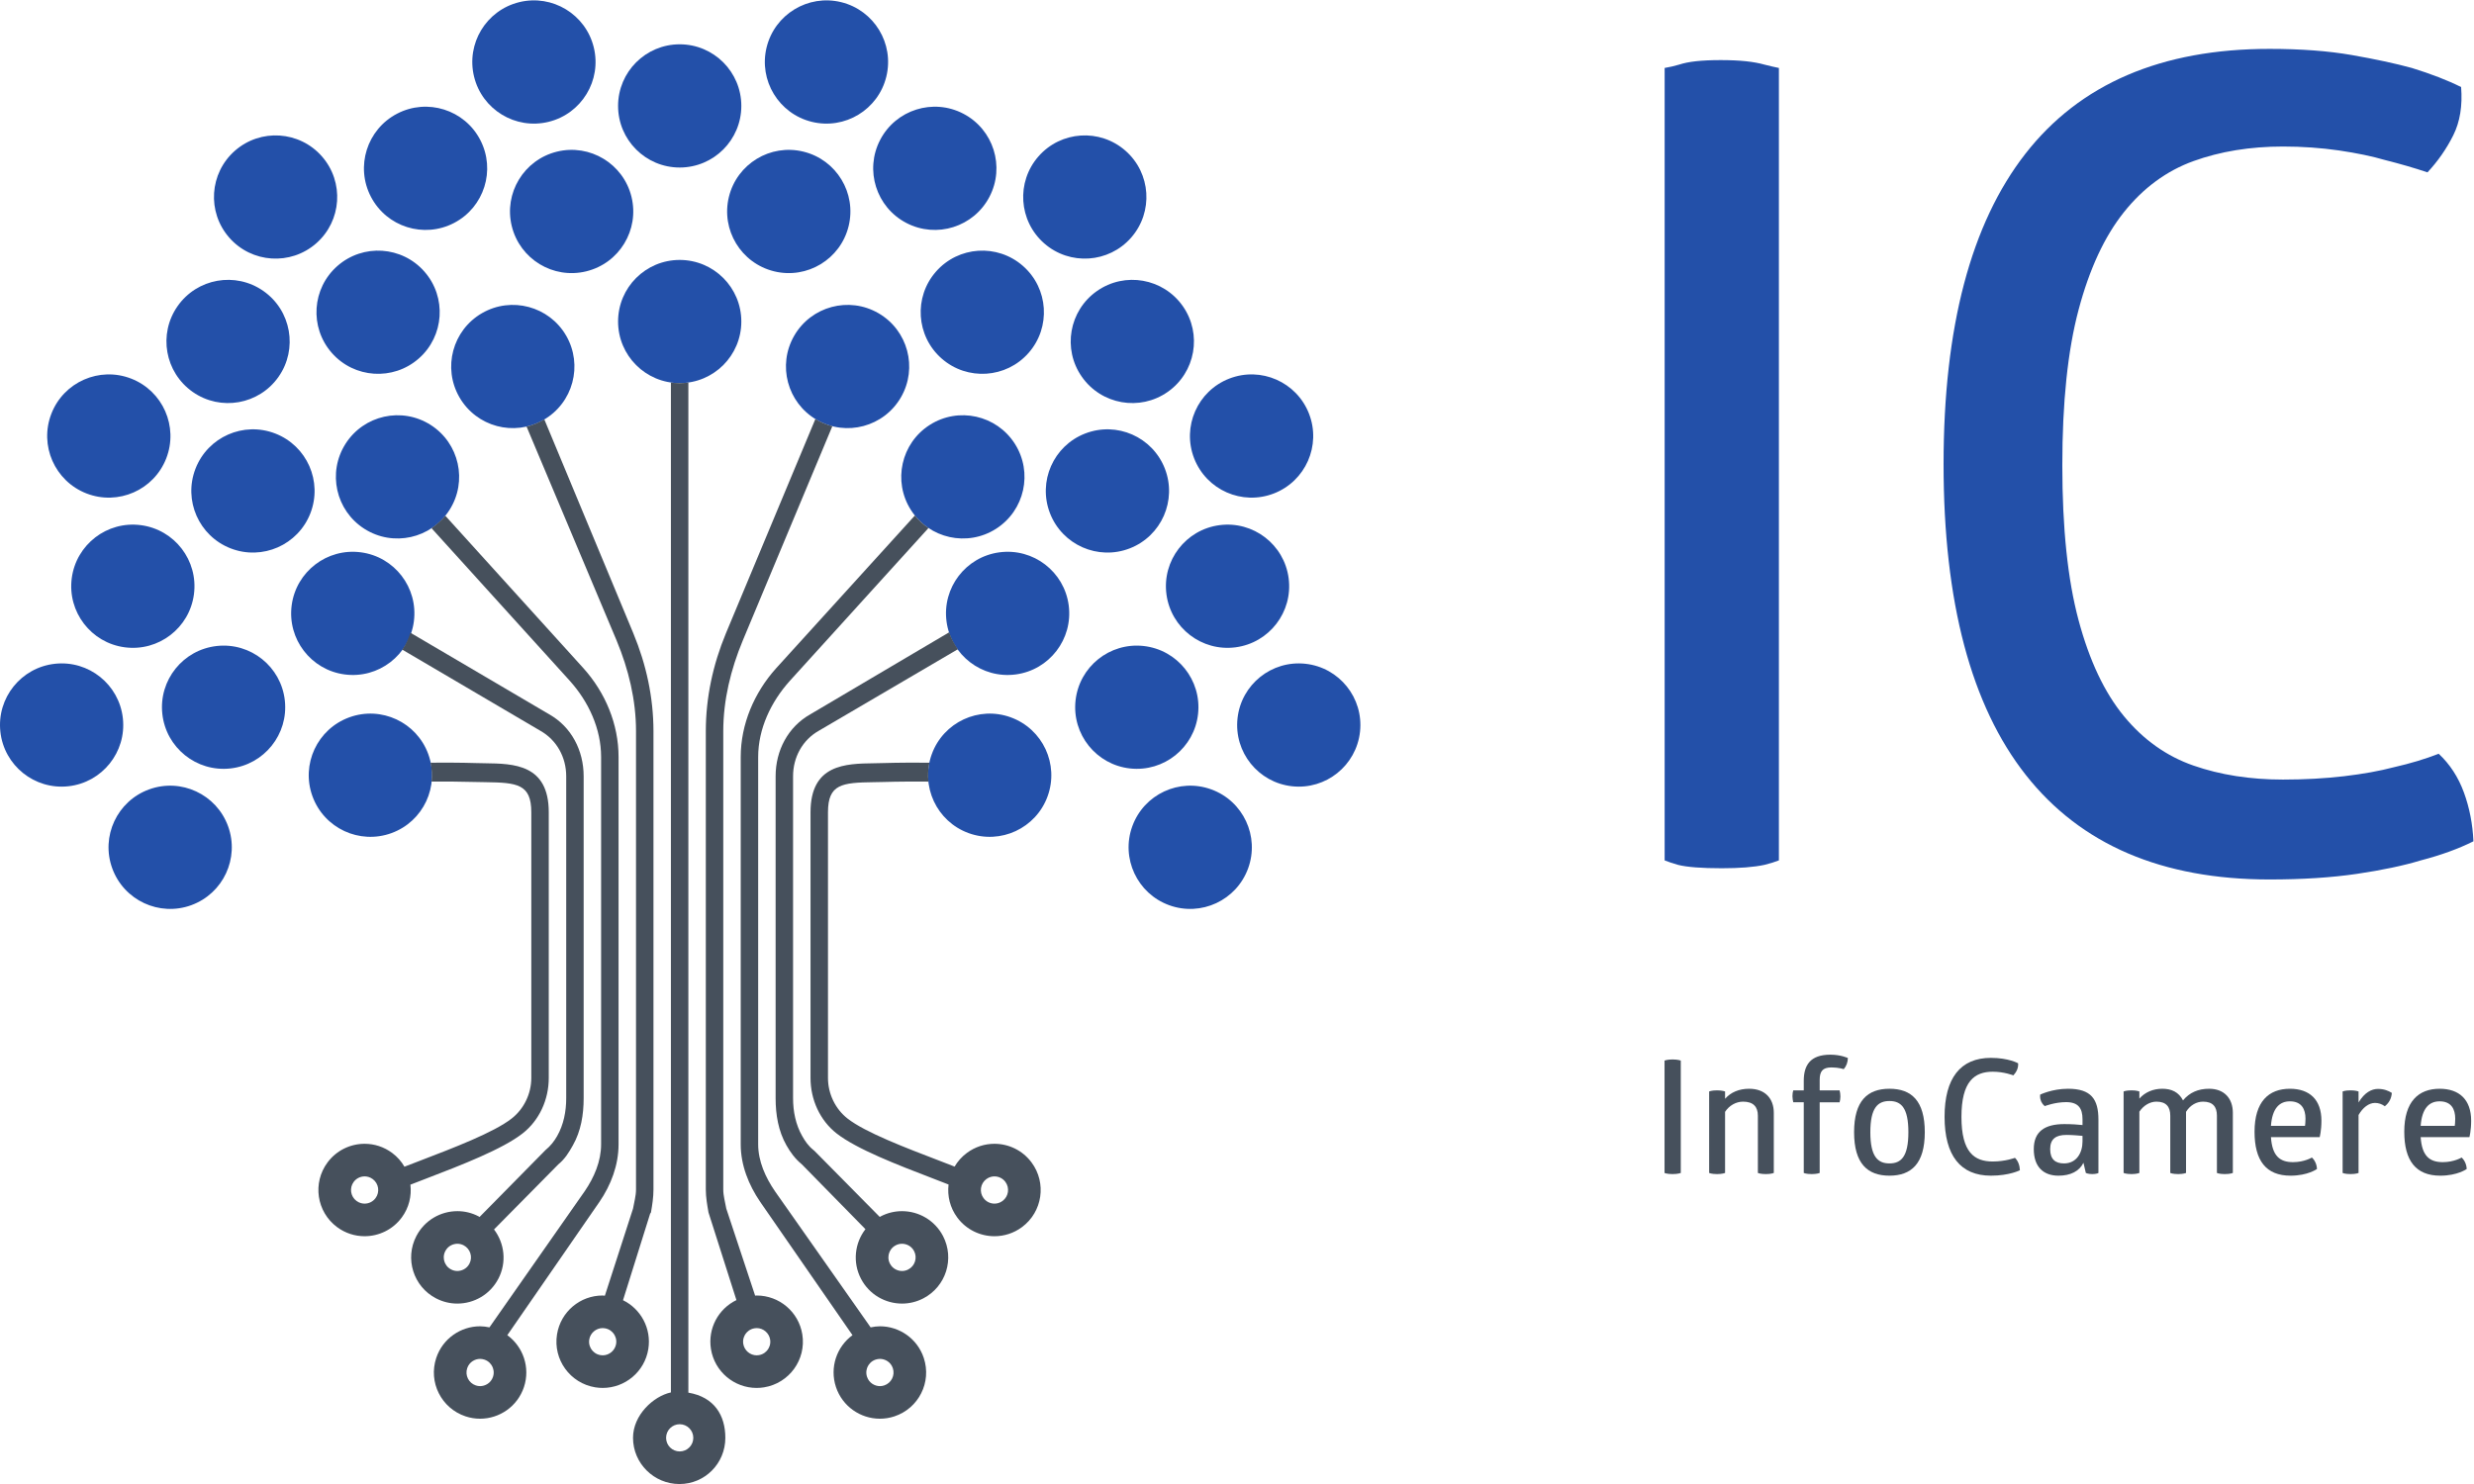 <?xml version="1.0" encoding="UTF-8" standalone="no"?>
<svg
   xmlns:dc="http://purl.org/dc/elements/1.1/"
   xmlns:cc="http://creativecommons.org/ns#"
   xmlns:rdf="http://www.w3.org/1999/02/22-rdf-syntax-ns#"
   xmlns:svg="http://www.w3.org/2000/svg"
   xmlns="http://www.w3.org/2000/svg"
   xmlns:sodipodi="http://sodipodi.sourceforge.net/DTD/sodipodi-0.dtd"
   xmlns:inkscape="http://www.inkscape.org/namespaces/inkscape"
   version="1.1"
   id="svg2"
   xml:space="preserve"
   width="377.947"
   height="226.773"
   viewBox="0 0 377.947 226.773"
   sodipodi:docname="Logo a colori alta risoluzione (2).eps"><defs
     id="defs6" /><sodipodi:namedview
     pagecolor="#ffffff"
     bordercolor="#666666"
     borderopacity="1"
     objecttolerance="10"
     gridtolerance="10"
     guidetolerance="10"
     inkscape:pageopacity="0"
     inkscape:pageshadow="2"
     inkscape:window-width="640"
     inkscape:window-height="480"
     id="namedview4" /><g
     id="g10"
     inkscape:groupmode="layer"
     inkscape:label="ink_ext_XXXXXX"
     transform="matrix(1.333,0,0,-1.333,0,226.773)"><g
       id="g12"
       transform="scale(0.1)"><path
         d="m 1907.76,1623.32 c 5.13,0.84 10.69,2.12 16.69,3.86 5.13,1.7 11.55,3 19.25,3.86 7.7,0.84 17.11,1.29 28.25,1.29 11.11,0 20.73,-0.45 28.88,-1.29 8.12,-0.86 15.19,-2.16 21.19,-3.86 6.83,-1.74 12.39,-3.02 16.68,-3.86 V 714.91 c -4.29,-1.734 -9.85,-3.441 -16.68,-5.148 -12,-2.571 -28.24,-3.864 -48.79,-3.864 -23.11,0 -39.8,1.293 -50.08,3.864 -5.99,1.707 -11.13,3.414 -15.39,5.148 v 908.41"
         style="fill:#2350a9;fill-opacity:1;fill-rule:nonzero;stroke:none"
         id="path14" /><path
         d="m 2227.42,1169.11 c 0,156.98 31.23,275.56 93.71,355.78 62.47,80.19 155.77,120.3 279.86,120.3 35.97,0 67.42,-2.38 94.38,-7.08 26.95,-4.72 49.84,-9.65 68.68,-14.79 22.25,-6.88 41.07,-14.16 56.49,-21.88 1.69,-21.45 -1.28,-39.89 -9,-55.33 -7.69,-15.43 -17.55,-29.59 -29.52,-42.47 -15.4,5.16 -31.67,9.86 -48.78,14.16 -14.57,4.28 -32.1,7.92 -52.64,10.95 -20.54,2.98 -41.95,4.5 -64.19,4.5 -37.66,0 -71.89,-5.6 -102.71,-16.73 -30.8,-11.16 -57.35,-30.68 -79.6,-58.55 -22.25,-27.88 -39.58,-65.2 -51.98,-111.94 -12.43,-46.76 -18.62,-106.15 -18.62,-178.21 0,-72.05 6.19,-131.24 18.62,-177.554 12.4,-46.332 29.73,-82.996 51.98,-110.016 22.25,-27.027 48.8,-45.898 79.6,-56.613 30.82,-10.735 65.05,-16.09 102.71,-16.09 24.82,0 48.14,1.289 69.97,3.855 21.82,2.582 40.86,6 57.12,10.301 18.83,4.277 35.95,9.43 51.35,15.442 12.86,-12.024 22.48,-26.825 28.89,-44.387 6.42,-17.59 10.04,-36.25 10.91,-55.977 -17.12,-8.582 -37.22,-15.883 -60.32,-21.883 -19.72,-5.996 -44.1,-11.132 -73.19,-15.437 -29.11,-4.281 -62.49,-6.43 -100.15,-6.43 -123.23,0 -216.3,39.891 -279.21,119.664 -62.91,79.774 -94.36,198.575 -94.36,356.415"
         style="fill:#2350a9;fill-opacity:1;fill-rule:nonzero;stroke:none"
         id="path16" /><path
         d="m 1907.64,485.43 c 0,0 3.11,1.281 9.13,1.281 6.39,0 9.48,-1.281 9.48,-1.281 V 356.59 c 0,0 -3.28,-1.281 -9.3,-1.281 -6.56,0 -9.31,1.281 -9.31,1.281 v 128.84"
         style="fill:#46505c;fill-opacity:1;fill-rule:nonzero;stroke:none"
         id="path18" /><path
         d="m 2032.85,356.59 c 0,0 -3.1,-1.281 -9.12,-1.281 -6.2,0 -9.13,1.281 -9.13,1.281 v 65.699 c 0,10.223 -5.29,16.063 -16.97,16.063 -8.04,0 -15.88,-4.383 -20.62,-11.68 V 356.59 c 0,0 -3.28,-1.281 -9.12,-1.281 -6.39,0 -9.14,1.281 -9.14,1.281 v 93.441 c 0,0 2.75,1.27 9.14,1.27 5.84,0 9.12,-1.27 9.12,-1.27 v -8.402 c 6.57,7.48 16.05,11.5 27.56,11.5 18.24,0 28.28,-11.129 28.28,-27.559 v -68.98"
         style="fill:#46505c;fill-opacity:1;fill-rule:nonzero;stroke:none"
         id="path20" /><path
         d="m 2097.67,492.18 c 12.23,0 20.08,-3.828 20.08,-3.828 -0.19,-5.114 -1.65,-9.122 -4.75,-12.774 0,0 -5.66,2 -14.05,2 -10.4,0 -13.51,-4.738 -13.51,-14.406 v -11.871 h 22.82 c 0.54,-2 0.91,-4.379 0.91,-7.11 0,-2.371 -0.37,-4.57 -0.91,-6.57 h -22.82 V 356.59 c 0,0 -3.1,-1.281 -9.12,-1.281 -6.39,0 -9.13,1.281 -9.13,1.281 v 81.031 h -12.04 c -0.37,2 -0.92,4.379 -0.92,6.93 0,2.738 0.37,4.929 0.92,6.75 h 12.04 v 10.949 c 0,17.699 7.31,29.93 30.48,29.93"
         style="fill:#46505c;fill-opacity:1;fill-rule:nonzero;stroke:none"
         id="path22" /><path
         d="m 2165.39,439.078 c -13.32,0 -21.9,-7.668 -21.9,-35.769 0,-28.11 8.58,-35.77 21.9,-35.77 13.32,0 21.71,7.66 21.71,35.77 0,28.101 -8.39,35.769 -21.71,35.769 z m 0,14.051 c 25.18,0 40.51,-13.688 40.51,-49.82 0,-36.129 -15.51,-49.821 -40.51,-49.821 -25,0 -40.52,13.692 -40.52,49.821 0,36.132 15.52,49.82 40.52,49.82"
         style="fill:#46505c;fill-opacity:1;fill-rule:nonzero;stroke:none"
         id="path24" /><path
         d="m 2281.67,488.531 c 20.25,0 31.2,-6.203 31.2,-6.203 0.37,-6.019 -2.19,-10.219 -5.47,-13.867 0,0 -10.59,4.199 -23.55,4.199 -21.17,0 -35.94,-11.14 -35.94,-51.832 0,-40.699 14.77,-51.098 35.94,-51.098 14.43,0 25.37,4.2 25.37,4.2 3.65,-3.469 5.47,-8.77 5.66,-14.231 0,0 -11.87,-6.211 -33.21,-6.211 -34.86,0 -53.11,22.992 -53.11,67.524 0,44.16 18.07,67.519 53.11,67.519"
         style="fill:#46505c;fill-opacity:1;fill-rule:nonzero;stroke:none"
         id="path26" /><path
         d="m 2368.2,400.199 c -12.23,0 -18.61,-4.738 -18.61,-16.238 0,-11.859 6.02,-16.422 15.87,-16.422 14.42,0 21.18,12.231 21.18,25.18 v 6.39 c -4.2,0.36 -11.5,1.09 -18.44,1.09 z m 1.82,52.93 c 26.47,0 34.87,-11.859 34.87,-35.41 V 356.59 c 0,0 -2.01,-1.281 -7.12,-1.281 -4.56,0 -7.31,1.281 -7.31,1.281 l -2.73,11.68 c -4.75,-9.68 -14.79,-14.782 -28.65,-14.782 -17.16,0 -28.28,10.032 -28.28,30.473 0,19.898 12.22,28.66 35.04,28.66 8.2,0 16.05,-0.551 20.8,-1.101 v 6.75 c 0,12.41 -4.75,19.531 -18.8,19.531 -12.78,0 -24.46,-4.563 -24.46,-4.563 -0.18,0.184 -2.37,1.641 -4.2,5.473 -1.63,3.828 -1.09,7.48 -1.09,7.668 0,0 13.69,6.75 31.93,6.75"
         style="fill:#46505c;fill-opacity:1;fill-rule:nonzero;stroke:none"
         id="path28" /><path
         d="m 2531.74,453.129 c 17.35,0 27.2,-11.129 27.2,-27.559 v -68.98 c 0,0 -3.1,-1.281 -9.13,-1.281 -6.39,0 -9.12,1.281 -9.12,1.281 v 65.699 c 0,10.223 -4.75,16.063 -15.88,16.063 -7.48,0 -14.78,-4.024 -19.52,-11.68 V 356.59 c 0,0 -3.11,-1.281 -8.95,-1.281 -6.38,0 -9.12,1.281 -9.12,1.281 v 65.699 c 0,10.223 -4.74,16.063 -15.88,16.063 -7.48,0 -14.78,-4.383 -19.53,-11.5 V 356.59 c 0,0 -3.09,-1.281 -8.93,-1.281 -6.4,0 -9.13,1.281 -9.13,1.281 v 93.441 c 0,0 2.73,1.27 9.13,1.27 5.84,0 8.93,-1.27 8.93,-1.27 v -8.211 c 6.39,7.289 15.69,11.309 26.28,11.309 10.59,0 18.8,-3.828 23.73,-13.32 7.48,8.941 17.34,13.32 29.92,13.32"
         style="fill:#46505c;fill-opacity:1;fill-rule:nonzero;stroke:none"
         id="path30" /><path
         d="m 2624.32,438.711 c -11.86,0 -20.25,-7.852 -21.72,-28.102 h 39.06 c 0.18,1.461 0.54,4.379 0.54,8.211 0,10.77 -4.37,19.891 -17.88,19.891 z m -21.72,-41.063 c 1.47,-21.707 10.23,-28.648 25.37,-28.648 12.96,0 21.54,5.289 21.54,5.289 3.28,-2.91 5.65,-7.848 5.84,-13.141 0,0 -10.4,-7.66 -30.3,-7.66 -28.1,0 -41.25,17.332 -41.25,50.371 0,34.493 16.25,49.27 40.52,49.27 22.45,0 36.14,-12.41 36.14,-36.68 0,-11.5 -2.01,-18.801 -2.01,-18.801 h -55.85"
         style="fill:#46505c;fill-opacity:1;fill-rule:nonzero;stroke:none"
         id="path32" /><path
         d="m 2725.27,452.949 c 6.75,0 11.85,-2.008 15.88,-4.57 -0.55,-6.559 -3.11,-11.309 -8.04,-15.32 -3.47,2.55 -7.11,3.832 -11.31,3.832 -7.12,0 -14.05,-5.481 -18.8,-13.871 v -66.43 c 0,0 -3.1,-1.281 -9.12,-1.281 -6.38,0 -9.13,1.281 -9.13,1.281 v 93.441 c 0,0 2.75,1.27 9.13,1.27 6.02,0 9.12,-1.27 9.12,-1.27 v -12.59 c 6.94,11.489 14.96,15.508 22.27,15.508"
         style="fill:#46505c;fill-opacity:1;fill-rule:nonzero;stroke:none"
         id="path34" /><path
         d="m 2795.91,438.711 c -11.86,0 -20.25,-7.852 -21.72,-28.102 h 39.06 c 0.18,1.461 0.54,4.379 0.54,8.211 0,10.77 -4.37,19.891 -17.88,19.891 z m -21.72,-41.063 c 1.47,-21.707 10.23,-28.648 25.38,-28.648 12.96,0 21.53,5.289 21.53,5.289 3.28,-2.91 5.65,-7.848 5.84,-13.141 0,0 -10.4,-7.66 -30.29,-7.66 -28.11,0 -41.25,17.332 -41.25,50.371 0,34.493 16.25,49.27 40.51,49.27 22.45,0 36.14,-12.41 36.14,-36.68 0,-11.5 -2.01,-18.801 -2.01,-18.801 h -55.85"
         style="fill:#46505c;fill-opacity:1;fill-rule:nonzero;stroke:none"
         id="path36" /><path
         d="m 849.586,1332.64 c 0,-39.01 -31.621,-70.62 -70.621,-70.62 -39,0 -70.621,31.61 -70.621,70.62 0,39 31.621,70.61 70.621,70.61 39,0 70.621,-31.61 70.621,-70.61"
         style="fill:#2350a9;fill-opacity:1;fill-rule:nonzero;stroke:none"
         id="path38" /><path
         d="m 1145.56,1068.09 c -38.68,-5.08 -65.89,-40.56 -60.81,-79.238 5.1,-38.661 40.57,-65.887 79.24,-60.789 38.67,5.085 65.89,40.566 60.81,79.227 -5.1,38.67 -40.57,65.89 -79.24,60.8"
         style="fill:#2350a9;fill-opacity:1;fill-rule:nonzero;stroke:none"
         id="path40" /><path
         d="m 1158.39,878.906 c -36.65,13.34 -77.18,-5.554 -90.52,-42.207 -13.34,-36.652 5.56,-77.179 42.21,-90.519 36.66,-13.34 77.18,5.554 90.52,42.211 13.34,36.652 -5.55,77.175 -42.21,90.515"
         style="fill:#2350a9;fill-opacity:1;fill-rule:nonzero;stroke:none"
         id="path42" /><path
         d="m 1141.44,1095 c -32.9,-20.95 -76.55,-11.27 -97.51,21.62 -20.95,32.9 -11.27,76.56 21.62,97.51 32.9,20.96 76.56,11.28 97.51,-21.62 20.96,-32.9 11.28,-76.55 -21.62,-97.51"
         style="fill:#2350a9;fill-opacity:1;fill-rule:nonzero;stroke:none"
         id="path44" /><path
         d="m 1032.52,1245.76 c -19.5,-33.77 -62.688,-45.35 -96.461,-25.85 -33.786,19.5 -45.348,62.7 -25.856,96.47 19.508,33.77 62.692,45.35 96.477,25.84 33.77,-19.49 45.35,-62.69 25.84,-96.46"
         style="fill:#2350a9;fill-opacity:1;fill-rule:nonzero;stroke:none"
         id="path46" /><path
         d="m 413.512,1068.09 c 38.672,-5.08 65.886,-40.56 60.801,-79.238 -5.098,-38.661 -40.567,-65.887 -79.243,-60.789 -38.66,5.085 -65.886,40.566 -60.8,79.227 5.097,38.67 40.566,65.89 79.242,60.8"
         style="fill:#2350a9;fill-opacity:1;fill-rule:nonzero;stroke:none"
         id="path48" /><path
         d="m 400.316,878.906 c 36.657,13.34 77.18,-5.554 90.52,-42.207 13.34,-36.652 -5.555,-77.179 -42.207,-90.519 -36.652,-13.34 -77.18,5.554 -90.52,42.211 -13.339,36.652 5.555,77.175 42.207,90.515"
         style="fill:#2350a9;fill-opacity:1;fill-rule:nonzero;stroke:none"
         id="path50" /><path
         d="m 417.625,1095 c 32.898,-20.95 76.555,-11.27 97.508,21.62 20.953,32.9 11.277,76.56 -21.621,97.51 -32.895,20.96 -76.551,11.28 -97.504,-21.62 -20.957,-32.9 -11.281,-76.55 21.617,-97.51"
         style="fill:#2350a9;fill-opacity:1;fill-rule:nonzero;stroke:none"
         id="path52" /><path
         d="m 526.543,1245.76 c 19.508,-33.77 62.691,-45.35 96.465,-25.85 33.785,19.5 45.351,62.7 25.855,96.47 -19.504,33.77 -62.691,45.35 -96.476,25.84 -33.774,-19.49 -45.352,-62.69 -25.844,-96.46"
         style="fill:#2350a9;fill-opacity:1;fill-rule:nonzero;stroke:none"
         id="path54" /><path
         d="m 849.586,1579.81 c 0,-39 -31.621,-70.62 -70.621,-70.62 -39,0 -70.621,31.62 -70.621,70.62 0,39 31.621,70.62 70.621,70.62 39,0 70.621,-31.62 70.621,-70.62"
         style="fill:#2350a9;fill-opacity:1;fill-rule:nonzero;stroke:none"
         id="path56" /><path
         d="m 878.574,1646.94 c -9.269,-37.88 13.93,-76.12 51.821,-85.39 37.878,-9.26 76.105,13.93 85.375,51.81 9.28,37.89 -13.92,76.12 -51.813,85.39 -37.879,9.26 -76.109,-13.93 -85.383,-51.81"
         style="fill:#2350a9;fill-opacity:1;fill-rule:nonzero;stroke:none"
         id="path58" /><path
         d="m 1190.13,1521.94 c -25.71,-29.33 -22.79,-73.95 6.53,-99.66 29.33,-25.71 73.95,-22.8 99.66,6.53 25.72,29.33 22.8,73.95 -6.53,99.66 -29.33,25.71 -73.95,22.79 -99.66,-6.53"
         style="fill:#2350a9;fill-opacity:1;fill-rule:nonzero;stroke:none"
         id="path60" /><path
         d="m 1408.77,1267.2 c -36.36,-14.13 -54.36,-55.06 -40.23,-91.41 14.14,-36.36 55.06,-54.36 91.42,-40.23 36.35,14.15 54.36,55.07 40.22,91.42 -14.13,36.35 -55.06,54.36 -91.41,40.22"
         style="fill:#2350a9;fill-opacity:1;fill-rule:nonzero;stroke:none"
         id="path62" /><path
         d="m 1496.13,940.297 c -38.77,4.254 -73.65,-23.742 -77.88,-62.508 -4.25,-38.781 23.73,-73.648 62.51,-77.898 38.76,-4.239 73.64,23.746 77.88,62.511 4.25,38.778 -23.74,73.645 -62.51,77.895"
         style="fill:#2350a9;fill-opacity:1;fill-rule:nonzero;stroke:none"
         id="path64" /><path
         d="m 1008.71,1540.87 c -18.011,-34.59 -4.57,-77.24 30.03,-95.25 34.59,-18.01 77.24,-4.57 95.25,30.03 18.01,34.61 4.56,77.24 -30.03,95.25 -34.59,18.01 -77.25,4.56 -95.25,-30.03"
         style="fill:#2350a9;fill-opacity:1;fill-rule:nonzero;stroke:none"
         id="path66" /><path
         d="m 1257.19,1367.62 c -31.94,-22.37 -39.72,-66.41 -17.34,-98.35 22.37,-31.95 66.41,-39.72 98.35,-17.34 31.95,22.37 39.72,66.4 17.35,98.35 -22.38,31.95 -66.41,39.72 -98.36,17.34"
         style="fill:#2350a9;fill-opacity:1;fill-rule:nonzero;stroke:none"
         id="path68" /><path
         d="m 1397.6,1099.21 c -38.67,-5.08 -65.89,-40.57 -60.8,-79.24 5.1,-38.661 40.57,-65.888 79.24,-60.79 38.66,5.086 65.89,40.566 60.8,79.23 -5.1,38.67 -40.56,65.89 -79.24,60.8"
         style="fill:#2350a9;fill-opacity:1;fill-rule:nonzero;stroke:none"
         id="path70" /><path
         d="m 1388.2,796.289 c -36.65,13.34 -77.18,-5.555 -90.52,-42.207 -13.33,-36.652 5.56,-77.184 42.21,-90.523 36.66,-13.34 77.18,5.562 90.52,42.214 13.34,36.653 -5.55,77.176 -42.21,90.516"
         style="fill:#2350a9;fill-opacity:1;fill-rule:nonzero;stroke:none"
         id="path72" /><path
         d="m 680.492,1646.94 c 9.274,-37.88 -13.926,-76.12 -51.816,-85.39 -37.879,-9.26 -76.11,13.93 -85.383,51.81 -9.27,37.89 13.926,76.12 51.82,85.39 37.879,9.26 76.11,-13.93 85.379,-51.81"
         style="fill:#2350a9;fill-opacity:1;fill-rule:nonzero;stroke:none"
         id="path74" /><path
         d="m 368.938,1521.94 c 25.714,-29.33 22.792,-73.95 -6.532,-99.66 -29.328,-25.71 -73.945,-22.8 -99.66,6.53 -25.715,29.33 -22.793,73.95 6.531,99.66 29.328,25.71 73.946,22.79 99.661,-6.53"
         style="fill:#2350a9;fill-opacity:1;fill-rule:nonzero;stroke:none"
         id="path76" /><path
         d="m 150.301,1267.2 c 36.355,-14.13 54.359,-55.06 40.226,-91.41 -14.132,-36.36 -55.062,-54.36 -91.418,-40.23 -36.352,14.15 -54.359,55.07 -40.227,91.42 14.137,36.35 55.066,54.36 91.418,40.22"
         style="fill:#2350a9;fill-opacity:1;fill-rule:nonzero;stroke:none"
         id="path78" /><path
         d="M 62.938,940.297 C 101.703,944.551 136.582,916.555 140.82,877.789 145.07,839.008 117.09,804.141 78.309,799.891 39.543,795.652 4.664,823.637 0.426,862.402 -3.824,901.18 24.172,936.047 62.938,940.297"
         style="fill:#2350a9;fill-opacity:1;fill-rule:nonzero;stroke:none"
         id="path80" /><path
         d="m 550.359,1540.87 c 18.008,-34.59 4.567,-77.24 -30.027,-95.25 -34.594,-18.01 -77.246,-4.57 -95.254,30.03 -18.008,34.61 -4.562,77.24 30.031,95.25 34.594,18.01 77.243,4.56 95.25,-30.03"
         style="fill:#2350a9;fill-opacity:1;fill-rule:nonzero;stroke:none"
         id="path82" /><path
         d="m 301.875,1367.62 c 31.945,-22.37 39.719,-66.41 17.344,-98.35 -22.375,-31.95 -66.41,-39.72 -98.356,-17.34 -31.949,22.37 -39.718,66.4 -17.343,98.35 22.375,31.95 66.41,39.72 98.355,17.34"
         style="fill:#2350a9;fill-opacity:1;fill-rule:nonzero;stroke:none"
         id="path84" /><path
         d="m 161.465,1099.21 c 38.676,-5.08 65.887,-40.57 60.801,-79.24 -5.098,-38.661 -40.567,-65.888 -79.239,-60.79 -38.664,5.086 -65.886,40.566 -60.8,79.23 5.098,38.67 40.562,65.89 79.238,60.8"
         style="fill:#2350a9;fill-opacity:1;fill-rule:nonzero;stroke:none"
         id="path86" /><path
         d="m 170.863,796.289 c 36.657,13.34 77.18,-5.555 90.52,-42.207 13.34,-36.652 -5.555,-77.184 -42.207,-90.523 -36.653,-13.34 -77.18,5.562 -90.52,42.214 -13.34,36.653 5.555,77.176 42.207,90.516"
         style="fill:#2350a9;fill-opacity:1;fill-rule:nonzero;stroke:none"
         id="path88" /><path
         d="m 835.359,1475.57 c -9.269,-37.89 13.926,-76.11 51.817,-85.38 37.879,-9.27 76.109,13.93 85.383,51.81 9.269,37.89 -13.926,76.12 -51.821,85.39 -37.879,9.26 -76.109,-13.94 -85.379,-51.82"
         style="fill:#2350a9;fill-opacity:1;fill-rule:nonzero;stroke:none"
         id="path90" /><path
         d="m 1072.66,1389.86 c -25.71,-29.33 -22.79,-73.95 6.53,-99.66 29.33,-25.72 73.95,-22.8 99.66,6.53 25.72,29.32 22.8,73.95 -6.53,99.66 -29.33,25.71 -73.95,22.79 -99.66,-6.53"
         style="fill:#2350a9;fill-opacity:1;fill-rule:nonzero;stroke:none"
         id="path92" /><path
         d="m 1243.57,1204.25 c -36.35,-14.13 -54.36,-55.06 -40.22,-91.42 14.13,-36.35 55.06,-54.36 91.42,-40.22 36.35,14.14 54.35,55.06 40.22,91.41 -14.13,36.36 -55.06,54.37 -91.42,40.23"
         style="fill:#2350a9;fill-opacity:1;fill-rule:nonzero;stroke:none"
         id="path94" /><path
         d="m 1310.52,960.699 c -38.77,4.25 -73.65,-23.746 -77.89,-62.511 -4.25,-38.778 23.74,-73.645 62.51,-77.899 38.77,-4.234 73.65,23.746 77.89,62.524 4.25,38.765 -23.75,73.632 -62.51,77.886"
         style="fill:#2350a9;fill-opacity:1;fill-rule:nonzero;stroke:none"
         id="path96" /><path
         d="m 723.711,1475.57 c 9.269,-37.89 -13.926,-76.11 -51.82,-85.38 -37.879,-9.27 -76.11,13.93 -85.379,51.81 -9.274,37.89 13.926,76.12 51.816,85.39 37.879,9.26 76.11,-13.94 85.383,-51.82"
         style="fill:#2350a9;fill-opacity:1;fill-rule:nonzero;stroke:none"
         id="path98" /><path
         d="m 486.406,1389.86 c 25.715,-29.33 22.793,-73.95 -6.531,-99.66 -29.324,-25.72 -73.945,-22.8 -99.66,6.53 -25.711,29.32 -22.793,73.95 6.531,99.66 29.328,25.71 73.949,22.79 99.66,-6.53"
         style="fill:#2350a9;fill-opacity:1;fill-rule:nonzero;stroke:none"
         id="path100" /><path
         d="m 315.496,1204.25 c 36.356,-14.13 54.359,-55.06 40.227,-91.42 -14.133,-36.35 -55.067,-54.36 -91.418,-40.22 -36.356,14.14 -54.364,55.06 -40.227,91.41 14.137,36.36 55.067,54.37 91.418,40.23"
         style="fill:#2350a9;fill-opacity:1;fill-rule:nonzero;stroke:none"
         id="path102" /><path
         d="m 248.551,960.699 c 38.765,4.25 73.644,-23.746 77.883,-62.511 4.25,-38.778 -23.731,-73.645 -62.508,-77.899 -38.77,-4.234 -73.649,23.746 -77.887,62.524 -4.25,38.765 23.746,73.632 62.512,77.886"
         style="fill:#2350a9;fill-opacity:1;fill-rule:nonzero;stroke:none"
         id="path104" /><path
         d="m 430.371,327.75 c -2.973,-4 -7.551,-6.301 -12.543,-6.301 -2.348,0 -5.844,0.551 -9.273,3.09 -6.899,5.141 -8.332,14.93 -3.196,21.832 2.977,3.988 7.539,6.289 12.547,6.289 2.332,0 5.84,-0.539 9.27,-3.09 6.898,-5.14 8.332,-14.922 3.195,-21.82 z M 555.98,826.262 c -3.535,0.051 -6.82,0.101 -10.382,0.207 -18.055,0.543 -37.293,0.562 -52.196,0.449 1.52,-7.27 1.926,-14.563 1.18,-21.684 14.551,0.106 33.215,0.075 50.602,-0.449 3.679,-0.105 7.675,-0.168 11.316,-0.207 36.117,-0.512 52.398,-2.101 52.398,-34.476 V 465.488 c 0,-18.226 -8.609,-35.609 -22.507,-46.5 -20.422,-15.968 -66.145,-33.437 -106.348,-48.859 -5.637,-2.16 -11.098,-4.27 -16.531,-6.348 -3.489,5.981 -8.157,11.367 -14.059,15.758 -9.504,7.07 -20.578,10.492 -31.57,10.492 -16.168,0 -32.117,-7.371 -42.512,-21.351 -17.473,-23.461 -12.601,-56.641 10.856,-74.102 9.507,-7.078 20.593,-10.5 31.597,-10.5 16.168,0 32.129,7.383 42.524,21.352 8.398,11.281 11.511,24.8 10,37.742 5.679,2.207 11.363,4.406 17.343,6.707 41.633,15.961 88.258,34.051 111.235,52.031 19.129,14.961 29.972,38.731 29.972,63.578 v 304.614 c 0,55.128 -40.187,55.703 -72.918,56.16"
         style="fill:#46505c;fill-opacity:1;fill-rule:nonzero;stroke:none"
         id="path106" /><path
         d="m 538.008,252.629 c -3.235,-6.188 -9.285,-8.41 -13.887,-8.41 -2.492,0 -4.891,0.601 -7.16,1.781 -4.981,2.59 -6.938,6.84 -7.664,9.141 -0.731,2.3 -1.555,6.91 1.043,11.89 3.219,6.207 9.281,8.41 13.871,8.41 2.492,0 4.902,-0.601 7.16,-1.773 7.625,-3.977 10.602,-13.406 6.637,-21.039 z m 91.398,629.726 -159.051,93.536 c -2.32,-7.036 -5.183,-13.547 -9.41,-19.348 l 158.274,-93.016 c 18.816,-10.558 29.679,-30.535 29.679,-52.117 V 442.328 c 0,-15.199 -2.894,-30.207 -10.39,-43.418 -3.352,-5.89 -7.481,-11.289 -13.332,-16.039 L 549.57,306.102 c -0.382,0.207 -0.625,0.507 -1.015,0.707 -7.809,4.07 -16.133,6 -24.375,6 -19.117,0 -37.563,-10.379 -47.004,-28.52 -13.508,-25.949 -3.422,-57.93 22.527,-71.437 7.809,-4.071 16.172,-6 24.414,-6 19.129,0 37.594,10.386 47.035,28.519 9.782,18.789 7.047,40.649 -4.976,56.469 l 73.629,74.582 c 7.758,6.359 12.113,13.687 16.703,21.789 9.336,16.469 12.39,35.18 12.39,54.117 V 811.41 c 0,29.418 -14.015,56.629 -39.492,70.945"
         style="fill:#46505c;fill-opacity:1;fill-rule:nonzero;stroke:none"
         id="path108" /><path
         d="m 706.113,160.672 c -1.211,-7.492 -7.797,-13.121 -15.332,-13.121 -0.847,0 -1.695,0.07 -2.554,0.211 -5.543,0.886 -8.739,4.297 -10.161,6.258 -1.406,1.949 -3.652,6.058 -2.75,11.621 1.211,7.468 7.797,13.109 15.332,13.109 0.836,0 1.696,-0.059 2.543,-0.211 5.555,-0.891 8.75,-4.301 10.172,-6.25 1.407,-1.961 3.641,-6.078 2.75,-11.617 z m 19.7,814.605 L 623.84,1220.4 c 0,0 0.015,0.11 -0.164,0 -6.281,-3.65 -13.485,-6.67 -20.211,-8.2 L 706.66,966.973 c 13.742,-33.149 22.238,-68.145 22.238,-104.039 V 337.59 c 0,-7.301 -2.187,-14.649 -3.414,-21.86 l -32.273,-99.832 c -0.938,0.051 -1.762,0.223 -2.691,0.223 -25.532,0 -47.957,-18.512 -52.157,-44.543 -4.668,-28.867 15,-56.047 43.883,-60.719 2.856,-0.461 5.715,-0.679 8.52,-0.679 25.531,0 48.031,18.519 52.226,44.531 3.805,23.578 -8.586,46.019 -28.984,56.008 l 31.07,99.16 0.934,1.402 c 1.523,8.668 2.886,17.52 2.886,26.309 v 525.344 c 0,38.75 -8.246,76.55 -23.085,112.343"
         style="fill:#46505c;fill-opacity:1;fill-rule:nonzero;stroke:none"
         id="path110" /><path
         d="m 778.965,37.371 c -8.606,0 -15.598,6.988 -15.598,15.598 0,8.59 6.992,15.59 15.598,15.59 8.59,0 15.594,-7 15.594,-15.59 0,-8.609 -7.004,-15.598 -15.594,-15.598 z m 9.933,67.391 V 1262.93 c 0,-0.55 -6.296,-0.91 -9.996,-0.91 -3.699,0 -10.004,0.37 -10.004,0.91 V 105.02 c -20,-4.29 -43.425,-25.891 -43.425,-52.051 0,-29.25 23.98,-52.969 53.226,-52.969 29.246,0 52.571,23.719 52.571,52.969 0,25.473 -12.372,46.723 -42.372,51.793"
         style="fill:#46505c;fill-opacity:1;fill-rule:nonzero;stroke:none"
         id="path112" /><path
         d="m 879.859,154.02 c -1.421,-1.961 -4.617,-5.372 -10.156,-6.258 -0.863,-0.141 -1.711,-0.211 -2.558,-0.211 -7.536,0 -14.122,5.629 -15.332,13.121 -0.887,5.539 1.343,9.656 2.75,11.617 1.421,1.949 4.617,5.359 10.171,6.25 0.848,0.152 1.707,0.211 2.543,0.211 7.536,0 14.121,-5.629 15.332,-13.109 0.887,-5.563 -1.339,-9.672 -2.75,-11.621 z m -12.582,62.101 c -0.617,0 -1.25,-0.121 -1.871,-0.141 l -33.058,99.75 c -1.227,7.211 -3.45,14.559 -3.45,21.86 v 525.344 c 0,35.894 8.606,70.89 22.352,104.039 l 102.645,245.657 c -7.415,2 -12.946,4.35 -19.442,8.23 L 831.945,975.277 C 817.109,939.484 808.898,901.684 808.898,862.934 V 337.59 c 0,-8.789 1.559,-17.641 3.082,-26.309 l 32.004,-100.422 c -20.593,-9.898 -33.023,-32.437 -29.191,-56.148 4.195,-26.012 26.758,-44.531 52.285,-44.531 2.805,0 5.68,0.218 8.535,0.679 28.883,4.672 48.535,31.852 43.867,60.719 -4.199,26.031 -26.671,44.543 -52.203,44.543"
         style="fill:#46505c;fill-opacity:1;fill-rule:nonzero;stroke:none"
         id="path114" /><path
         d="m 1013.36,113.051 c -1.62,-0.551 -3.28,-0.813 -4.92,-0.813 -5.6,0 -12.346,3.313 -14.799,10.711 -1.758,5.332 -0.207,9.742 0.875,11.903 1.082,2.148 3.691,6.039 9.024,7.796 1.62,0.532 3.27,0.813 4.91,0.813 5.61,0 12.35,-3.32 14.81,-10.711 2.69,-8.16 -1.74,-17 -9.9,-19.699 z m -4.91,67.777 c -3.53,0 -7.1,-0.5 -10.669,-1.238 L 888.203,335.559 c -10.902,15.89 -19.305,34.492 -19.305,53.769 V 833.5 c 0,32.223 14.672,63.164 36.215,87.145 L 1064.1,1095.94 c -5.97,3.99 -10.91,8.57 -15.61,14.33 L 889.465,935.141 C 864.352,907.172 848.898,871.082 848.898,833.5 V 389.328 c 0,-23.68 9.051,-46.508 22.446,-66.039 L 976.98,170.641 c -18.113,-13.2 -26.367,-37.039 -18.937,-59.45 7.367,-22.242 28.113,-36.32 50.337,-36.32 5.51,0 11.16,0.859 16.69,2.699 27.78,9.199 42.84,39.168 33.63,66.942 -7.36,22.238 -28.04,36.316 -50.25,36.316"
         style="fill:#46505c;fill-opacity:1;fill-rule:nonzero;stroke:none"
         id="path116" /><path
         d="m 535.406,132.75 c 2.449,7.391 9.192,10.711 14.797,10.711 1.645,0 3.301,-0.281 4.918,-0.813 5.332,-1.757 7.942,-5.648 9.024,-7.796 1.082,-2.161 2.632,-6.571 0.875,-11.903 -2.454,-7.398 -9.196,-10.711 -14.801,-10.711 -1.645,0 -3.301,0.262 -4.918,0.813 -8.16,2.699 -12.594,11.539 -9.895,19.699 z m -35.468,11.762 c -9.204,-27.774 5.843,-57.742 33.617,-66.942 5.527,-1.84 11.148,-2.699 16.664,-2.699 22.219,0 42.898,14.078 50.265,36.32 7.43,22.411 -0.953,46.25 -19.066,59.45 l 105.469,152.648 c 13.394,19.531 22.011,42.359 22.011,66.039 V 833.5 c 0,37.582 -15.085,73.672 -40.199,101.641 L 510.359,1110 c -4.726,-5.59 -9.933,-9.87 -15.773,-14.32 L 653.129,920.645 c 21.543,-23.981 35.769,-54.922 35.769,-87.145 V 389.328 c 0,-19.277 -7.968,-37.879 -18.871,-53.769 L 560.926,179.59 c -3.567,0.738 -7.164,1.238 -10.696,1.238 -22.207,0 -42.925,-14.078 -50.292,-36.316"
         style="fill:#46505c;fill-opacity:1;fill-rule:nonzero;stroke:none"
         id="path118" /><path
         d="m 1040.96,246 c -2.27,-1.18 -4.67,-1.781 -7.15,-1.781 -4.61,0 -10.66,2.222 -13.88,8.41 -2.61,4.98 -1.77,9.59 -1.04,11.902 0.71,2.289 2.68,6.539 7.66,9.137 2.26,1.172 4.67,1.773 7.16,1.773 4.61,0 10.66,-2.203 13.88,-8.41 3.97,-7.633 1,-17.062 -6.63,-21.031 z m -7.25,66.809 c -8.24,0 -16.6,-1.93 -24.41,-6 -0.36,-0.188 -0.65,-0.469 -1.01,-0.661 l -75.024,75.911 -1.047,0.832 c -5.856,4.73 -9.516,10.129 -12.852,16.019 -7.5,13.211 -10.469,28.231 -10.469,43.418 v 369.094 c 0,21.566 10.692,41.543 29.676,52.207 l 159.256,93.375 c -4.18,5.836 -7.71,12.371 -9.98,19.43 L 928.75,882.445 C 903.113,868.051 888.898,840.824 888.898,811.422 V 442.328 c 0,-18.93 3.098,-37.656 12.438,-54.117 4.602,-8.102 9.926,-15.43 17.668,-21.789 l 72.828,-74.262 c -12.227,-15.84 -14.969,-37.879 -5.125,-56.789 9.438,-18.133 27.933,-28.519 47.063,-28.519 8.24,0 16.62,1.929 24.43,6 25.95,13.507 36.03,45.488 22.54,71.437 -9.46,18.141 -27.9,28.52 -47.03,28.52"
         style="fill:#46505c;fill-opacity:1;fill-rule:nonzero;stroke:none"
         id="path120" /><path
         d="m 1149.01,324.539 c -3.43,-2.539 -6.92,-3.09 -9.27,-3.09 -4.99,0 -9.57,2.301 -12.54,6.301 -5.14,6.898 -3.71,16.68 3.19,21.82 3.43,2.551 6.94,3.09 9.27,3.09 5.01,0 9.59,-2.301 12.56,-6.289 5.12,-6.902 3.69,-16.691 -3.21,-21.832 z m 33.17,44.141 c -10.39,13.98 -26.35,21.351 -42.52,21.351 -10.99,0 -22.09,-3.422 -31.59,-10.492 -5.87,-4.359 -10.57,-9.711 -14.05,-15.641 -5.29,2.051 -10.53,4.102 -16.1,6.231 -40.2,15.422 -86.205,32.891 -106.623,48.859 -13.902,10.891 -22.399,28.274 -22.399,46.5 v 304.614 c 0,32.375 16.153,33.964 52.272,34.476 3.64,0.039 7.41,0.102 11.08,0.207 17.84,0.535 37.06,0.559 51.76,0.442 -0.74,7.121 -0.38,14.418 1.14,21.687 -15.05,0.125 -34.93,0.117 -53.46,-0.445 -3.56,-0.106 -6.46,-0.156 -9.99,-0.207 -32.731,-0.457 -72.802,-1.032 -72.802,-56.16 V 465.488 c 0,-24.847 10.766,-48.617 29.879,-63.578 22.977,-17.98 69.833,-36.07 111.473,-52.031 5.78,-2.219 11.41,-4.391 16.84,-6.52 -1.56,-13.007 1.62,-26.589 10.06,-37.929 10.4,-13.969 26.39,-21.352 42.56,-21.352 11,0 22.1,3.422 31.61,10.5 23.46,17.461 28.34,50.641 10.86,74.102"
         style="fill:#46505c;fill-opacity:1;fill-rule:nonzero;stroke:none"
         id="path122" /></g></g></svg>
